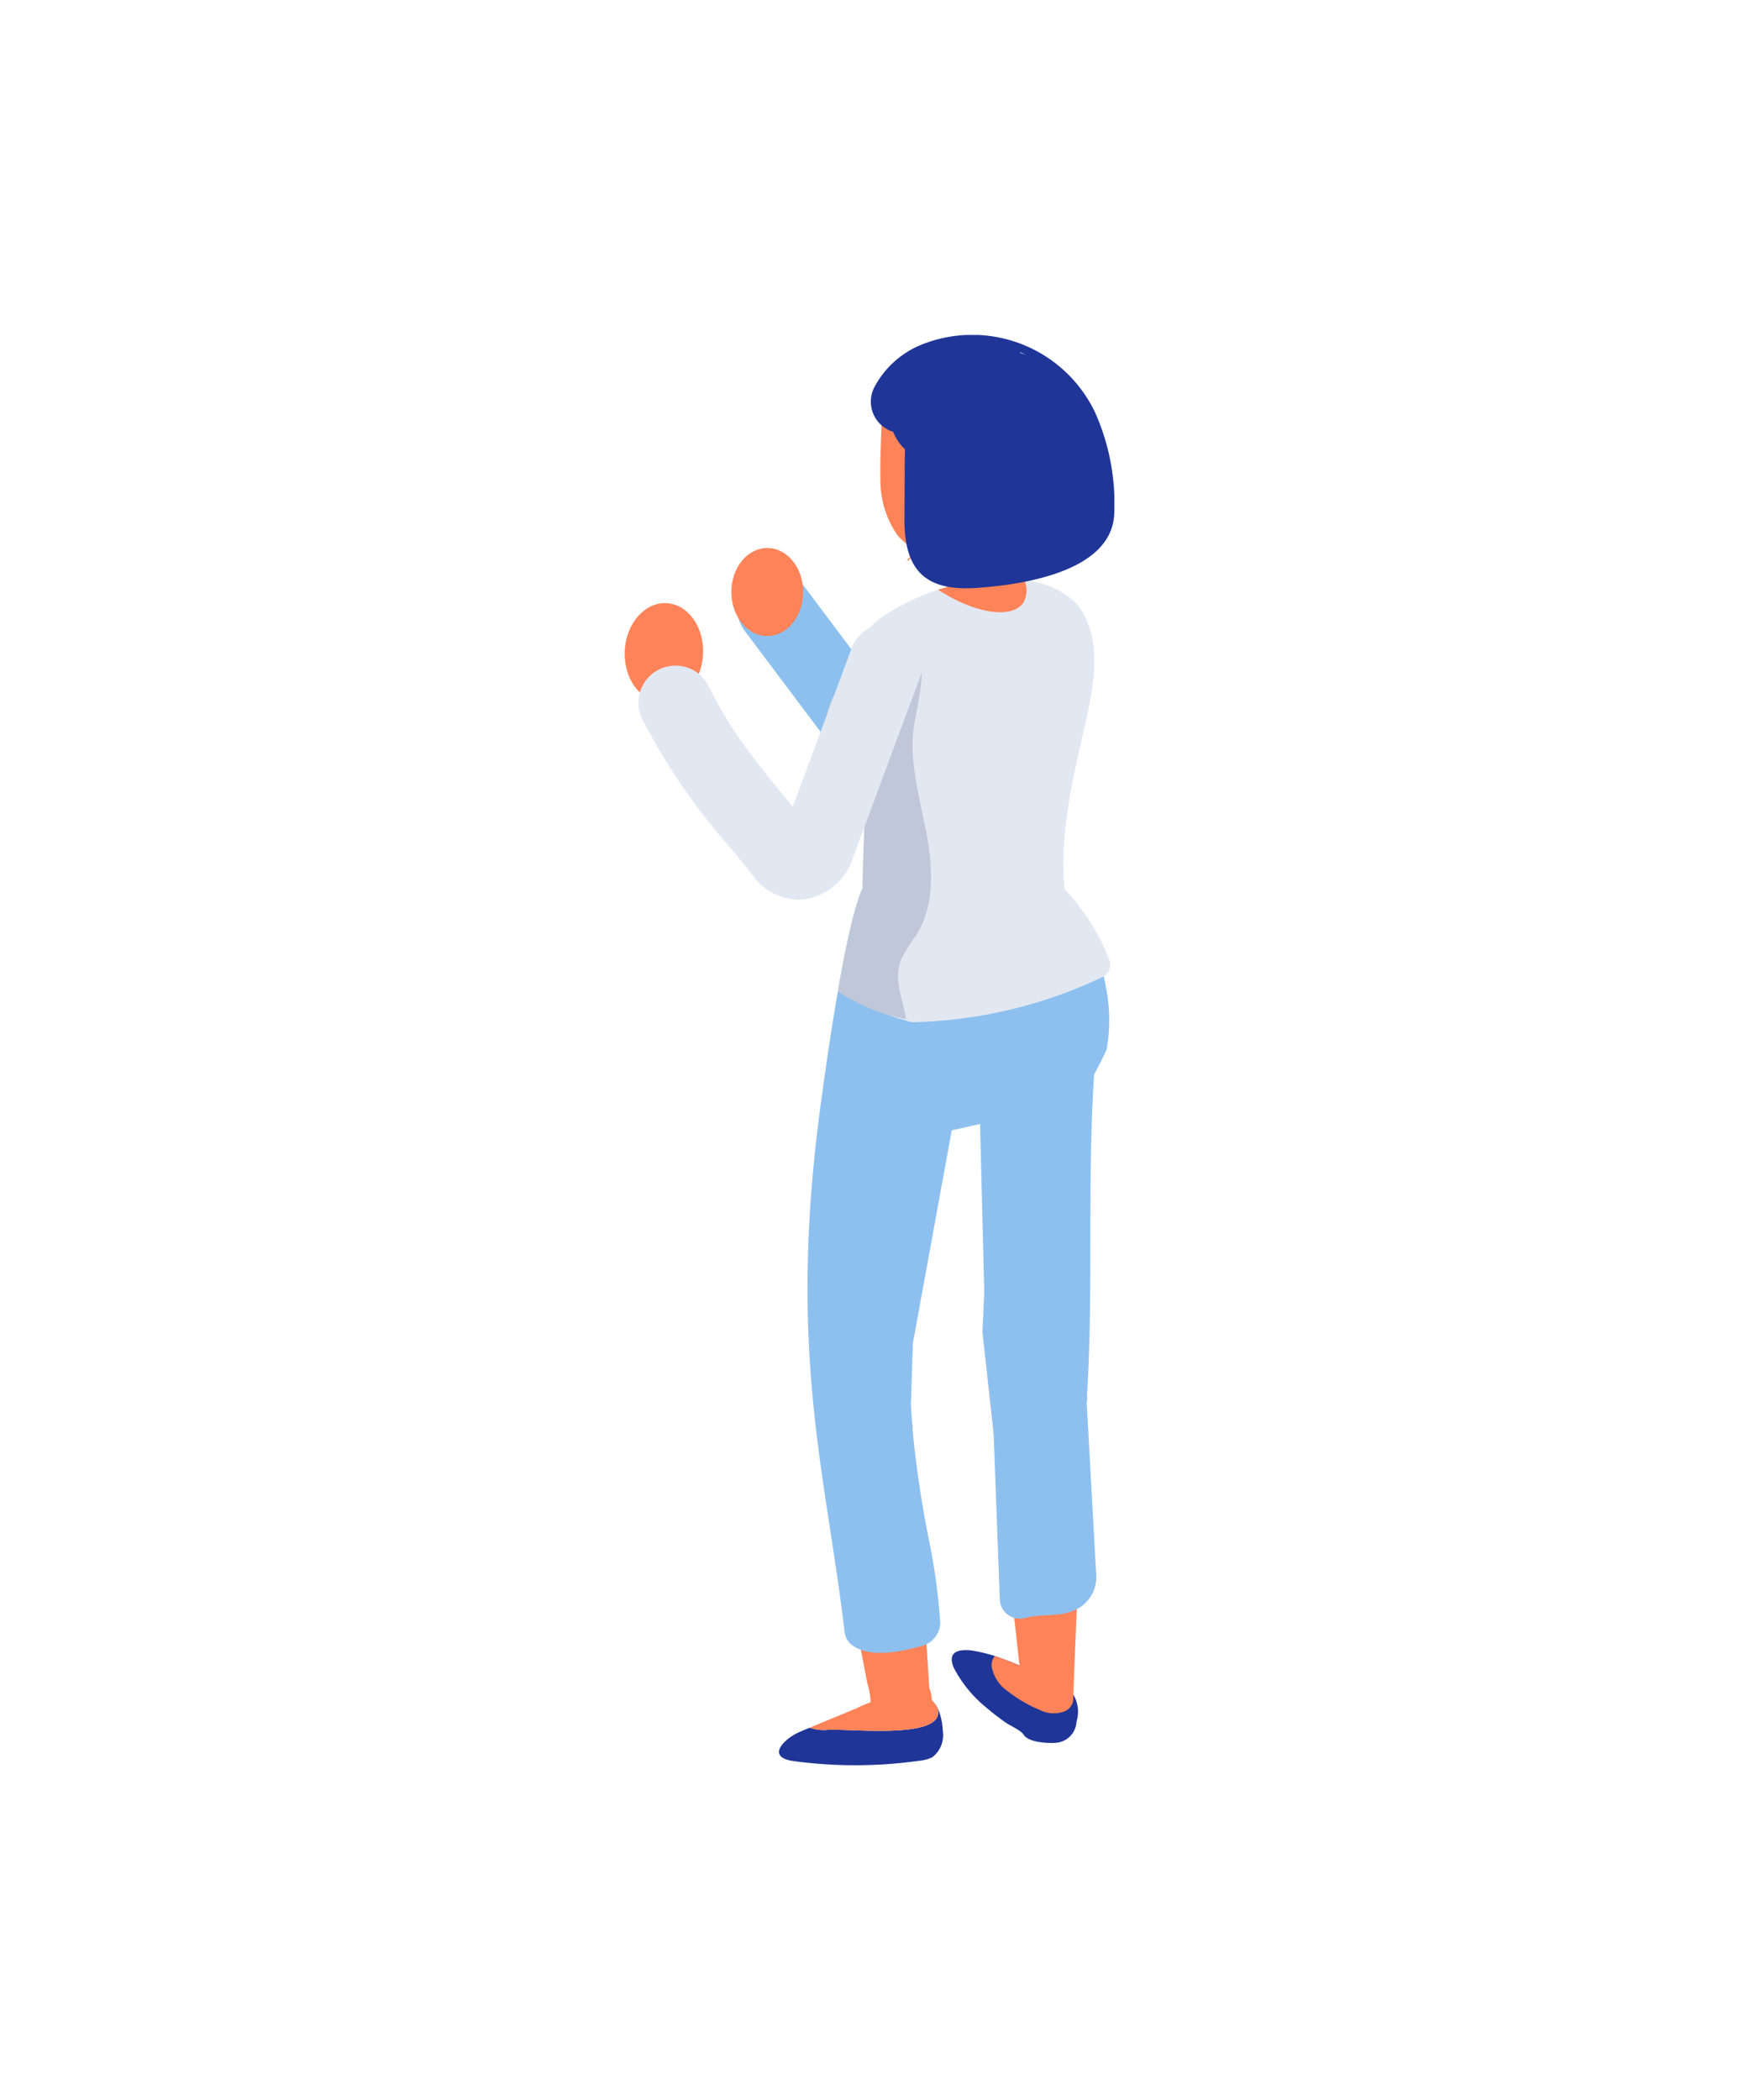 <svg xmlns="http://www.w3.org/2000/svg" width="164" height="198"><defs><clipPath id="b0b91cb6-4629-443e-9814-9aabc9b5de10"><path class="ad8596b0-1d4d-4e41-828c-4f9a2778d9be" d="M58.91 31.578h46.179v134.844H58.91z"/></clipPath><clipPath id="b0e5ced2-d2de-4747-aba1-20617e3a119e"><path class="ad8596b0-1d4d-4e41-828c-4f9a2778d9be" d="M88.54 50.688h4.441v5.141H88.54z"/></clipPath><style>.ad8596b0-1d4d-4e41-828c-4f9a2778d9be{fill:none}.f6a1896f-ecd3-4b82-be64-cbb5fc9f2ed2{clip-path:url(#b0b91cb6-4629-443e-9814-9aabc9b5de10)}.f2c393d5-a583-4157-b098-e5ef0c5ff580{fill:#8dc0ef}.b933676c-e988-4d2b-af89-05f0a9402b5d{fill:#1f3598}.bf376152-b310-49c1-8502-f8bbc33727cd{fill:#ff8358}.a9199dd1-5dda-45fd-883e-7286a63074ad{fill:#e2e8f2}</style></defs><g id="bc6d05ee-882e-4ece-a6eb-a04f747675cb" data-name="レイヤー 2"><g id="aeb98173-42da-42d9-aa5b-8b5f1f199856" data-name="レイヤー 1"><g class="f6a1896f-ecd3-4b82-be64-cbb5fc9f2ed2" id="ab190a83-e353-4469-801c-8123d3c2cd4c" data-name="グループ 11275"><g id="b31298de-d296-4031-8aba-bfbc428a2c1c" data-name="グループ 10992"><g class="f6a1896f-ecd3-4b82-be64-cbb5fc9f2ed2" id="ab768821-c4a2-4402-b33d-d424a5de48a4" data-name="グループ 10991"><g id="a2185d64-8c64-4970-8834-fc4cd8c23cf8" data-name="グループ 10990"><path id="b28e5cb7-b17c-4b6e-b983-08a09668ec0e" data-name="パス 1609" class="f2c393d5-a583-4157-b098-e5ef0c5ff580" d="M87.008 77.42a6.2 6.2 0 01-1.048-.09c-2.663-.459-4.2-2.512-5.033-3.615L70.232 59.476a3.5 3.5 0 115.6-4.2l10.69 14.236c.095.126.3.4.506.641a8.3 8.3 0 00.968-1.393l6.717-11.578a3.5 3.5 0 116.145 3.351q-.044.081-.093.16l-6.72 11.579c-2.38 4.1-5 5.148-7.04 5.148"/><path id="b1214e34-f922-4464-b675-31c994adb6ce" data-name="パス 1610" class="b933676c-e988-4d2b-af89-05f0a9402b5d" d="M90.046 157.417a11.839 11.839 0 002.874 3.487 25.558 25.558 0 001.93 1.5c.35.251 1.535.781 1.692 1.161l-.041-.1c.333.793 2.286.9 2.986.845a2.1 2.1 0 002.035-1.994 3.163 3.163 0 00-.3-2.554.669.669 0 00-.081-.093 3.58 3.58 0 00-1-.688 36.713 36.713 0 00-6.315-2.858 16.496 16.496 0 00-1.831-.46 4.55 4.55 0 00-1.05-.094c-1.015.035-1.562.554-.9 1.849"/><path id="f4b0f410-0dac-4dcc-98f6-d58fac572488" data-name="パス 1611" class="bf376152-b310-49c1-8502-f8bbc33727cd" d="M93.567 157.317a3.55 3.55 0 001.5 2.146 12.184 12.184 0 002.94 1.72 2.89 2.89 0 002.425.14 1.3 1.3 0 00.706-1.651 3.593 3.593 0 00-1-.688 36.755 36.755 0 00-6.315-2.857 1.288 1.288 0 00-.262 1.19"/><path id="a70d5642-e604-45f8-a5ff-5a2b35f89929" data-name="パス 1612" class="bf376152-b310-49c1-8502-f8bbc33727cd" d="M101.468 127.114a72.901 72.901 0 01-8.348 2.649l.123 1.084.466 4.193 2.35 21.186.046.467.321 1.709a2.106 2.106 0 002.1 1.866h.234l.752-.012a2.088 2.088 0 001.327-.5 3.8 3.8 0 00.384.328c.136-4.923 1-23.218 1.147-28.366.018-.525.024-.816.024-.816l.28-4.32c-.4.18-.8.362-1.2.529"/><path id="bbd0b139-3bfd-42f3-85d6-5a26eb40da0d" data-name="パス 1613" class="bf376152-b310-49c1-8502-f8bbc33727cd" d="M77.153 133.002c2.954.521 5.912.913 8.874 1.223l.03.464 1.586 24.487c0 .1.011.076.018.035a1.475 1.475 0 01.122.373v.006a2.476 2.476 0 01.06.332c.034.2.051.443.07.7-1.652 1.207-3.617.77-5.82.659.017-.186.022-.367.022-.542a6.627 6.627 0 00-.117-1.213c-.1-.554-.233-.939-.245-1.032-.032-.228-3.549-18.4-4.934-25.553l.334.061"/><path id="f8645c3d-ea7a-4e34-a7df-67b17f275fcb" data-name="パス 1614" class="bf376152-b310-49c1-8502-f8bbc33727cd" d="M100.6 159.546a1.28 1.28 0 00-.185-.154c0 .132.077.163.184.154"/><path id="e5cd378f-baeb-43a1-82a3-53e218cbb2ec" data-name="パス 1615" class="b933676c-e988-4d2b-af89-05f0a9402b5d" d="M75.439 163.269c.227-.1.46-.193.694-.292.076-.029.146-.059.222-.093a4.167 4.167 0 001.748.2c2.21-.123 11.617 1.015 10.24-2.228.035.064.064.123.093.187a5.891 5.891 0 01.473 2.129 2.607 2.607 0 01-.98 2.49 3.323 3.323 0 01-1.172.326 43.14 43.14 0 01-11.914.041c-2.717-.373-.81-2.175.6-2.758"/><path id="f61a610c-64bb-4e14-8279-d8c2f29e050b" data-name="パス 1616" class="bf376152-b310-49c1-8502-f8bbc33727cd" d="M78.103 163.084a4.158 4.158 0 01-1.75-.2c1.447-.6 2.9-1.2 4.346-1.8a15.218 15.218 0 015.394-1.487 2.208 2.208 0 01.665.093 1.219 1.219 0 01.455.215 2.194 2.194 0 011.125.945l.006.006c1.376 3.242-8.03 2.105-10.24 2.227"/><path id="e1234ebb-658a-4b7c-9343-769e7ac56b99" data-name="パス 1617" class="f2c393d5-a583-4157-b098-e5ef0c5ff580" d="M102.481 132.181c-.07-.3-.112-.459-.112-.459.063-.059.112-.1.14-.1.053 0 .042.135-.028.556"/><path id="acdc927a-8b52-41d5-a30a-09d4ba7ac1a5" data-name="パス 1618" class="f2c393d5-a583-4157-b098-e5ef0c5ff580" d="M102.487 132.176c-.005.027-.005.027-.005.006v-.027c0-.076.01-.259.027-.536.635-10.259-.008-20.561.708-30.815a.806.806 0 00-.271.9 29.273 29.273 0 001.419-2.768 15.8 15.8 0 00-.117-6.1c-.248-1.706-2.6-8.946-4.992-9.062l-17.16-.875c-.96-.048-2.116 5.038-3.077 10.562-1.059 6.058-1.886 12.64-1.982 13.526-2.5 21.512.929 32.5 2.609 46.836a1.843 1.843 0 00.767 1.317c1.37.934 3.386.772 5.259.351.448-.1.89-.21 1.312-.329a1.732 1.732 0 00.28-.1 2.294 2.294 0 001.4-2.251 59.768 59.768 0 00-.928-6.992 102.888 102.888 0 01-1.685-11.118l-.146-2.3.184-5.761 3.667-20.075 2.672-.6.394 15.875-.172 3.764.588 5.253.464 4.19.589 15.858.01.016a1.883 1.883 0 002.36 1.62c1.787-.475 3.455-.006 5.031-.912a3.392 3.392 0 001.69-3.137l-.9-16.29z"/><g id="a3c647a5-d98a-49f9-9ef0-dfa00004e42d" data-name="グループ 10989"><g clip-path="url(#b0e5ced2-d2de-4747-aba1-20617e3a119e)" id="adc303c2-74a1-4327-8ba0-a31e0e37776b" data-name="グループ 10988"><g id="e661b991-a646-42a8-8cff-d614b9d861b8" data-name="グループ 10987"><path id="b8a130a8-6930-484e-9780-608305f7cd2b" data-name="パス 1619" class="bf376152-b310-49c1-8502-f8bbc33727cd" d="M92.98 50.688l-3.383 5.141h-.216l-.841-5.018z"/></g></g></g><path id="bafc7383-92fd-4b63-8498-1a82d026f9a1" data-name="パス 1620" class="bf376152-b310-49c1-8502-f8bbc33727cd" d="M85.725 52.816c-.08.005-.16.021-.238.032l.625-.6c-.132.185-.26.376-.386.567"/><path id="b5304d38-30fe-406e-8553-e1b9fcd695c7" data-name="パス 1621" class="a9199dd1-5dda-45fd-883e-7286a63074ad" d="M102.126 69.223c-1.038 4.654-2.16 9.347-1.74 14.158a1.325 1.325 0 01-.026.416 1.494 1.494 0 01-.649.966 19.47 19.47 0 01-2.861 1.485 15.881 15.881 0 01-9.562 1.118 14.239 14.239 0 01-.583-.135c-1.906-.481-5.016-1.566-5.34-3.521v-.011a2.18 2.18 0 01-.027-.264c.086-3.342.335-10.492.486-10.492-2.117-.81-4.082-2.834-3.866-5.184a5.771 5.771 0 01.4-1.582 29.257 29.257 0 011.938-3.51c.454-.912.724-1.722 1.1-2.457a5.191 5.191 0 011.819-2.058 22.028 22.028 0 015.259-2.559c.94-.276 1.868-.5 2.71-.67a16.787 16.787 0 015.433-.205 7.871 7.871 0 014.87 2.16 4.765 4.765 0 01.405.518c2.268 3.4 1.058 8.143.238 11.825"/><path id="aa178dff-e3bb-46c6-90ac-b582ea77eb91" data-name="パス 1622" class="bf376152-b310-49c1-8502-f8bbc33727cd" d="M75.745 55.814c0 2.293-1.518 4.151-3.389 4.151s-3.384-1.858-3.384-4.151 1.516-4.151 3.387-4.151 3.389 1.859 3.389 4.151"/><path id="ebc75e5a-38c4-4b04-af48-86ad92ab9d36" data-name="パス 1623" class="bf376152-b310-49c1-8502-f8bbc33727cd" d="M58.92 61.321c-.142 2.573 1.4 4.749 3.434 4.861s3.8-1.884 3.947-4.457-1.4-4.749-3.436-4.861-3.805 1.884-3.946 4.457"/><path id="b037edc5-5307-4d66-877b-6a04705b2087" data-name="パス 1624" d="M87.867 47.07c.01 0 .022.013.033.025a.777.777 0 00.012-.162.2.2 0 01-.046.137" fill="#3772ce"/><path id="ff63f28b-05e8-4455-8fbd-c9211d02c135" data-name="パス 1625" class="bf376152-b310-49c1-8502-f8bbc33727cd" d="M96.198 55.829H89.38l-.841-5.017-.63-3.784h6.818z"/><path id="ecf414a2-f1a9-424c-b181-21bd66cd4d6e" data-name="パス 1626" class="bf376152-b310-49c1-8502-f8bbc33727cd" d="M83.03 44.979a9.154 9.154 0 001.6 5.473 6.943 6.943 0 005.382 2.352 5.968 5.968 0 003.2-.705c1.833-1.1 2.69-3.462 3.154-5.7a18.748 18.748 0 00.347-2.574 9.568 9.568 0 00-.286-2.913 8.377 8.377 0 00-3.668-4.781 13.2 13.2 0 00-5.572-1.76 4.47 4.47 0 00-2.8.339 2.383 2.383 0 00-1.132 1.568 1.823 1.823 0 00-.023.718l-.179 5.474a43.468 43.468 0 00-.023 2.508"/><path id="b8bc78f8-da7f-4710-993e-ef4e924992bf" data-name="パス 1627" class="bf376152-b310-49c1-8502-f8bbc33727cd" d="M88.371 45.461a.573.573 0 00.436.036c.014-.038.006-.078.027-.114z"/><path id="eb6607e0-1fcf-4f4c-8908-c099f4ed0418" data-name="パス 1628" class="bf376152-b310-49c1-8502-f8bbc33727cd" d="M96.498 56.832c-1.068 1.563-4.63 1-8.03-1.24.942-.275 1.87-.5 2.71-.668a16.843 16.843 0 015.433-.2 2.349 2.349 0 01-.114 2.113"/><path id="ac45e23f-f908-4e94-8a67-0dfc77639f41" data-name="パス 1629" class="b933676c-e988-4d2b-af89-05f0a9402b5d" d="M102.993 38.328a12.831 12.831 0 00-16.164-5.804 8.734 8.734 0 00-4.362 3.964 2.969 2.969 0 001.764 4.22 4.789 4.789 0 00.684 1.188 6.2 6.2 0 00.433.465c-.02.575-.026 1.149-.028 1.716q-.01 2.434-.023 4.869c-.023 4.848 1.99 6.829 6.875 6.478 4.656-.336 12.813-1.65 12.914-7.116a21.046 21.046 0 00-1.819-9.44 14.355 14.355 0 00-.273-.54m-6.773-5.063c0-.026-.005-.049-.007-.077l.793.434a4.974 4.974 0 00-.785-.356"/><path id="b792f452-2ef5-4e59-8f58-00f7c0574457" data-name="パス 1630" class="a9199dd1-5dda-45fd-883e-7286a63074ad" d="M103.912 92.144a43.971 43.971 0 01-17.9 4.228c-.124-.032-.248-.06-.373-.1a26.008 26.008 0 01-6.614-2.819c.724-4.174 1.566-8.1 2.343-9.746.253-.534.5-.826.734-.815.043.005 2.408.119 5.421.259l12.82.616a.1.1 0 01.021.027 19.947 19.947 0 014.255 6.7 1.32 1.32 0 01-.7 1.652"/><path id="b4080453-d9ba-4f16-aa0b-72a949602ca1" data-name="パス 1631" d="M87.588 79.879c.406 2.867.344 5.859-1.17 8.275a19.07 19.07 0 00-1.34 2.092c-.933 2.035.1 3.888.363 5.839a17.48 17.48 0 01-6.42-2.629c.723-4.174 1.565-8.1 2.342-9.757a2.178 2.178 0 01-.027-.264c.086-3.342.335-10.492.486-10.492-2.117-.81-4.082-2.834-3.866-5.184a5.771 5.771 0 01.4-1.582 29.256 29.256 0 011.939-3.51c1.011-2.023 3.655-4.738 5.941-2.015 1.436 1.709.247 5.842-.033 7.743-.49 3.324.492 6.662 1.13 9.962.1.5.183 1.008.255 1.521" fill="#bfc7d8"/><path id="a1a4fba1-5c24-4ee5-9d41-0c0cf098d1b5" data-name="パス 1632" class="a9199dd1-5dda-45fd-883e-7286a63074ad" d="M75.228 84.825a5.452 5.452 0 01-4.3-2.385c-.715-.894-1.414-1.743-2.092-2.569a58.493 58.493 0 01-8.28-12.091 3.5 3.5 0 016.3-3.054c2.03 4.182 4.514 7.205 7.392 10.706l.513.626 5.553-14.941a3.5 3.5 0 016.612 2.297q-.025.071-.052.141l-6.52 17.544a5.7 5.7 0 01-3.3 3.382 5.188 5.188 0 01-1.826.347"/></g></g></g></g><path class="ad8596b0-1d4d-4e41-828c-4f9a2778d9be" d="M0 0h164v198H0z"/></g></g></svg>